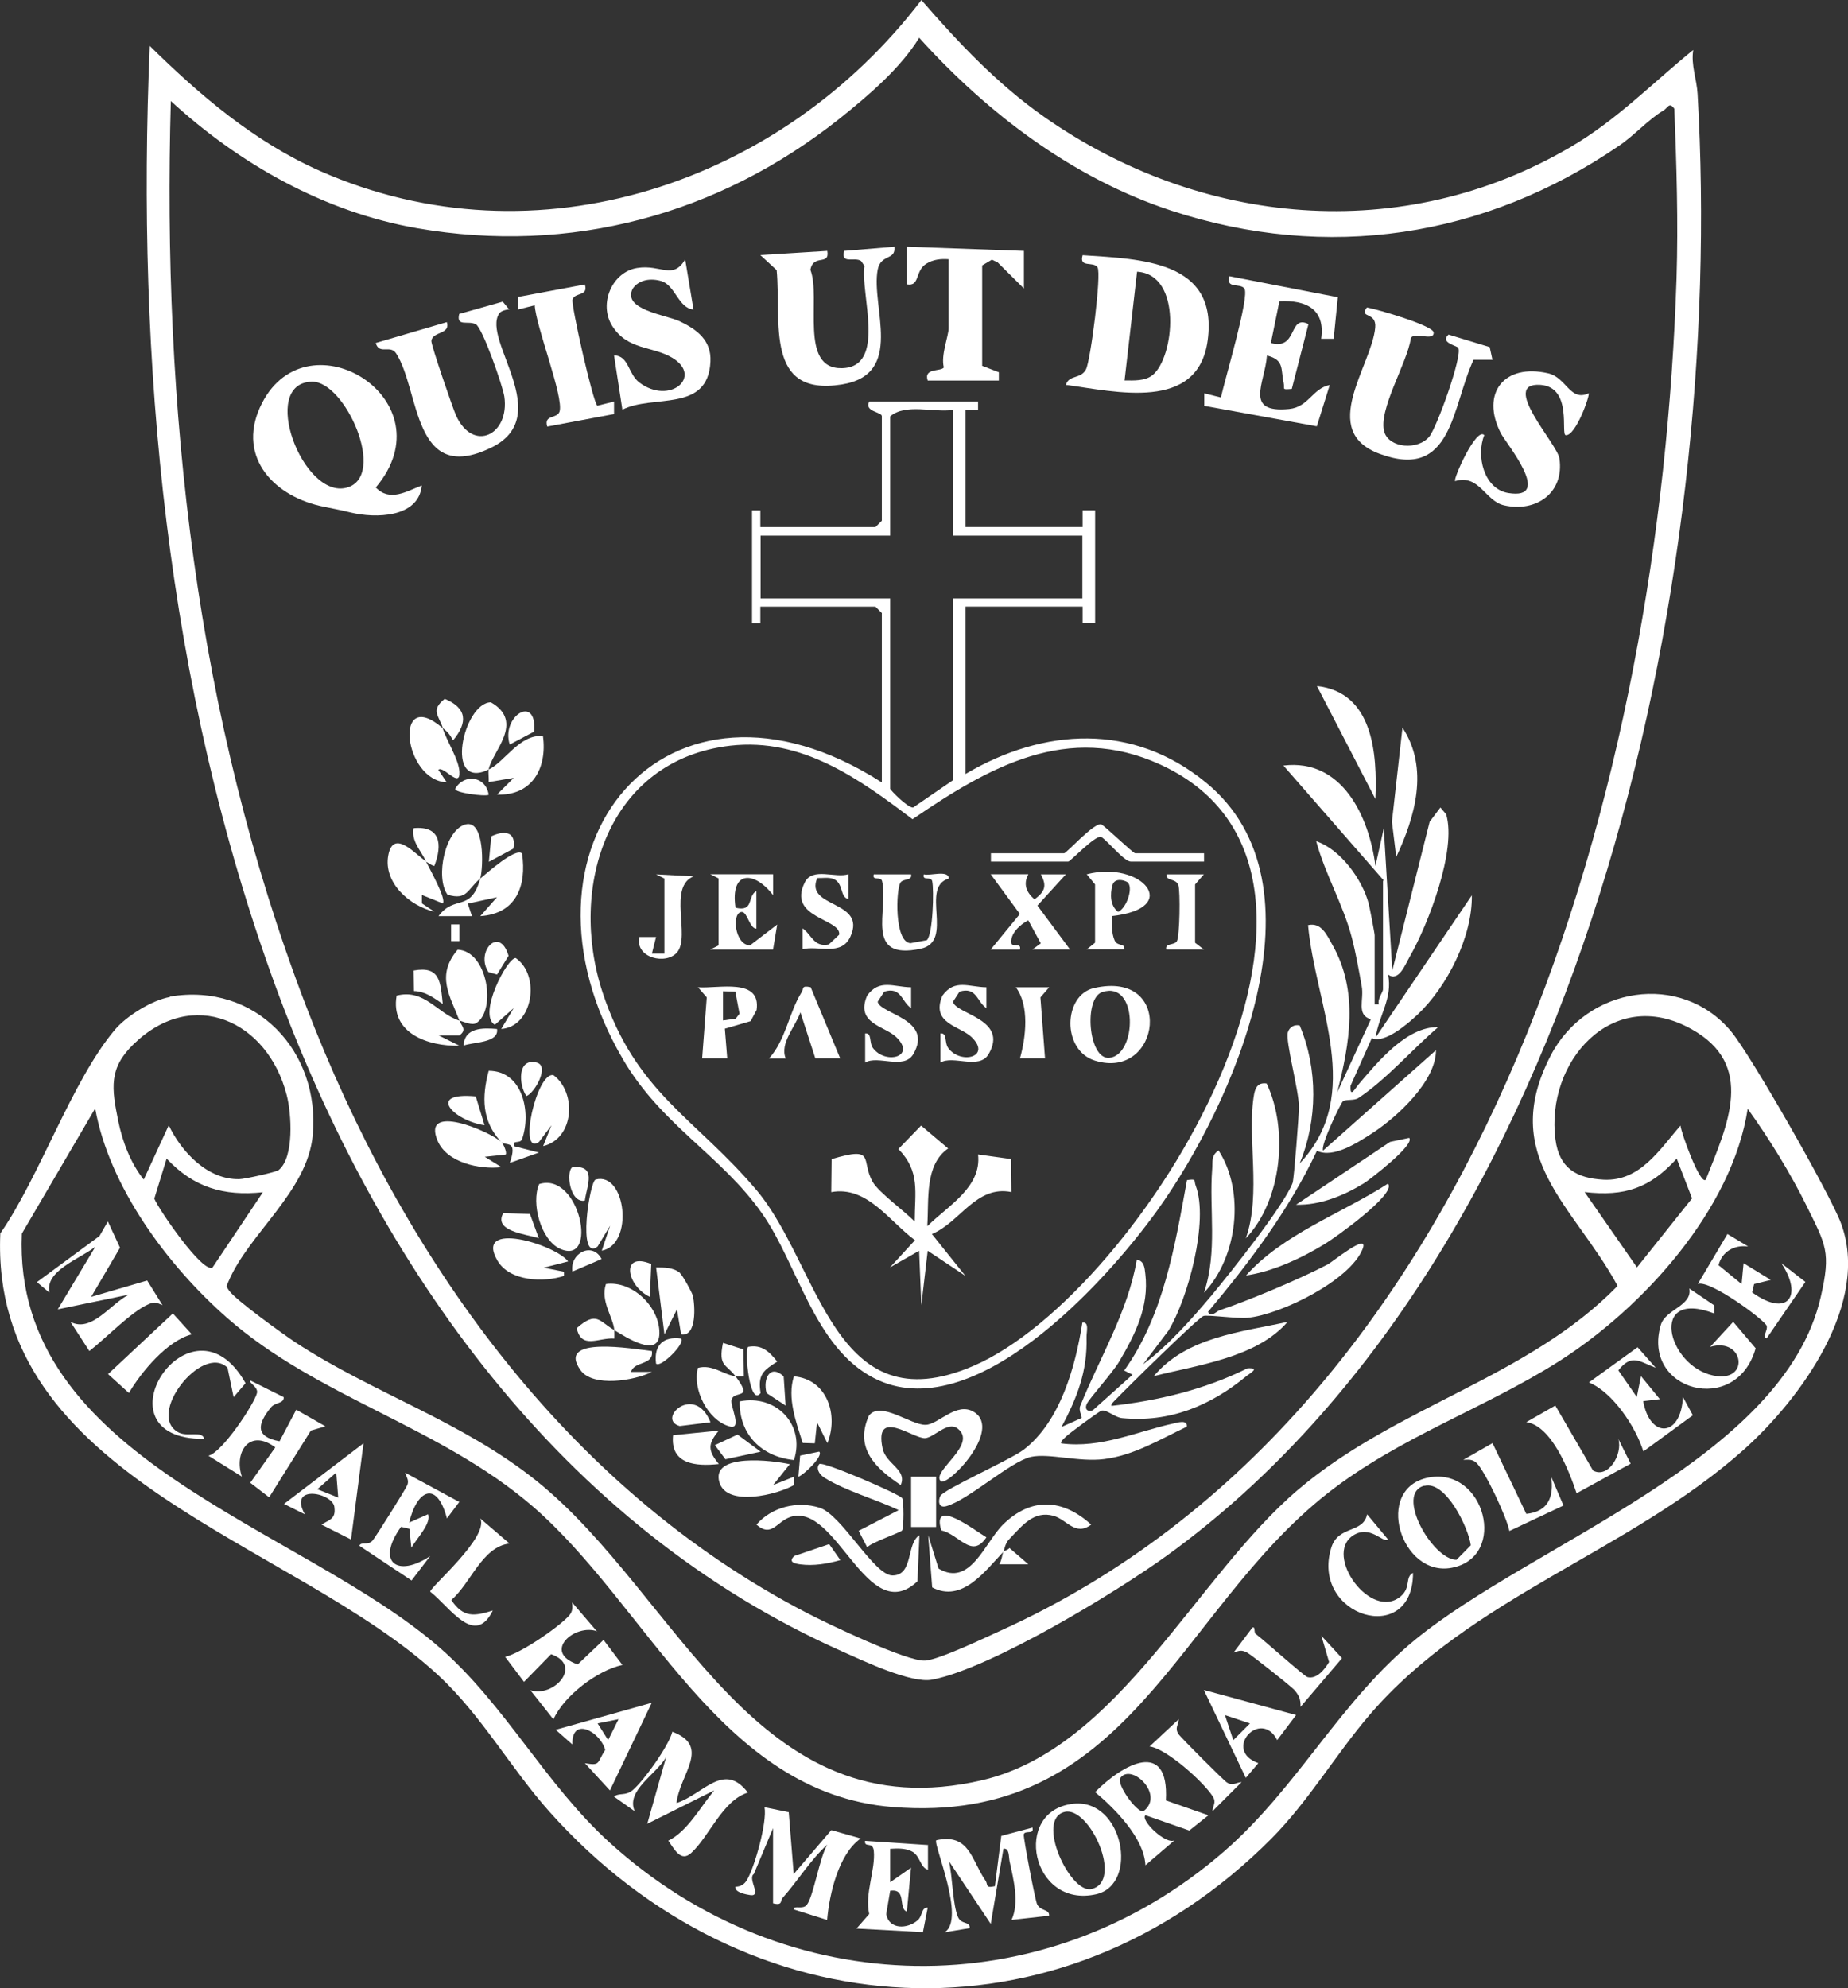 <svg xmlns="http://www.w3.org/2000/svg" id="Capa_2" data-name="Capa 2" viewBox="0 0 301.35 324.18"><rect x="0" y="0" width="301.35" height="324.18" fill="#333333" stroke="none"/><defs><style>      .cls-1 {        fill: #fff;      }    </style></defs><g id="Capa_1-2" data-name="Capa 1"><g><path class="cls-1" d="M27.69,162.49c14.04-2.37,24.57,8.95,23.31,22.59-.84,9.17-10.47,16.08-13.74,23.86-.36.84-.45.68.1,1.49,1.1,1.56,8.72,7.03,10.76,8.4,12.74,8.36,27.23,12.87,39.42,22.66,23.27,18.74,35.62,57.44,72.67,48.75,22.2-5.22,34.78-33.19,51.51-47.39,16.08-13.65,37.41-18.18,52.06-33.19-7.03-13.03-19.48-21-10.92-37.54,5.83-11.28,21.23-13.78,29.43-3.95,3.24,3.89,16.08,26.42,17.89,31.21,4.93,13.03-6.58,28.72-15.82,36.98-18.7,16.69-44.57,23.99-61.07,43.3-5.54,6.48-9.89,14-16.01,20.16-34.52,34.65-85.57,31.57-117.69-4.44-6.35-7.13-11.02-15.62-18.05-22.17C47.82,251.17-1.71,241.13.05,201.1c6.42-9.24,11.7-24.93,18.67-33.19,1.88-2.24,6.09-4.86,8.98-5.35v-.06ZM45.42,190.79c2.59-2.04,2.11-9.3,1.33-12.25-3.11-12.12-15.33-17.67-24.96-8.3-4.08,3.95-3.6,7.16-2.5,12.58.68,3.31,2.01,6.84,4.15,9.5l4.08-8.85c2.04,4.31,6.32,8.91,11.51,8.78.81,0,5.93-1.13,6.39-1.46ZM278.16,192.34c3.5-8.85,8.23-18.7-2.37-24.57-12.87-7.16-23.82,5.38-22.14,18.05.62,4.6,3.34,6.29,7.88,6.52,5.96.29,9.14-4.99,12.51-8.82.06,1.07,3.14,9.59,4.08,8.85l.03-.03ZM285,180.74c-2.5,16.43-17.05,32.48-30.76,41.2-12.28,7.78-26.06,12.35-37.79,21.56-24.67,19.42-32.32,54.29-70.95,51.12-28.1-2.3-39.77-32.77-58.7-49.07-15.1-13-35.01-17.7-49.79-30.7-9.66-8.49-19.19-21.3-21.49-34.13l-11.96,20.42c-1.56,36.89,45.51,47.68,68.23,67.58,10.57,9.24,17.11,22.14,27.62,31.7,28.75,26.16,70.89,27,100.29,1.36,11.99-10.47,18.83-24.41,31.05-34.42,19.29-15.82,60.1-29.46,66.16-55.91,1.69-7.36.84-8.43-2.3-14.81-2.59-5.28-6.19-11.12-9.66-15.92l.06.03ZM42.86,194.39c-6.42.68-11.28-.81-15.69-5.48l-2.01,6.52c.75,1.82,7.94,12.28,9.5,11.22l8.2-12.25ZM258.42,194.39l8.52,12.25,8.98-11.25-2.5-6.48c-4.34,4.76-8.43,6.22-15.01,5.45v.03Z"></path><path class="cls-1" d="M276.11,8.17c-.39,2.46.58,4.76.71,7.13,4.6,79.64-18.38,188.94-86.45,238.27-8.27,6-28.82,18.48-38.38,20.29-3.37.65-11.09-3.01-14.59-4.57-45.87-20.39-75.69-62.69-92.54-108.68C27.11,112.05,22.22,58.96,24.42,7.49c8.23,8.1,17.05,15.62,27.71,20.36,35.4,15.66,75.36,2.01,98.12-27.84,6.03,6.94,12.35,13.65,19.9,18.96,25.57,17.99,58.54,21.07,85.93,5.02,7.58-4.44,13.26-10.34,20-15.82h.03ZM27.86,16.37c-1.43,49.95,4.08,100.74,21.98,147.48,15.62,40.81,42.17,78.57,81.65,99.09,3.34,1.75,16.5,8.04,19.38,7.81,2.3-.16,9.69-3.7,12.25-4.86,80.42-36.37,107.61-139.61,110.27-220.51.29-9.17,0-18.51-.36-27.65-.84-1.17-1-.19-1.78.29-2.43,1.43-4.73,4.05-7.23,5.74-21.94,15.01-47.58,18.93-73.06,10.57-15.98-5.25-29.92-15.82-41.07-28.17-3.05,4.99-8.4,9.53-13.03,13.22-19.74,15.66-43.82,22.17-68.85,17.83-15.14-2.63-29.08-10.53-40.23-20.81l.06-.03Z"></path><path class="cls-1" d="M168.37,298.05c.29,1.13-1.3.29-1.43,1.07-.06.58,1.88,10.86,2.2,11.41.65,1.13,1.98.71,1.94,1.82l-6.13.68c1.3-2.79.32-6.61-.32-9.56-.16-.75,0-2.2-1-2.04l-2.07,12.25-6.81-10.21c.55,2.33.62,7.16,1.46,9.08.55,1.3,2.01.65,1.91,1.82l-4.08.68c3.5-2.17-1.94-14.49-1.36-15.01,5.45-1.17,5.7,3.24,8.04,6.61.42.62-.1,1.26,1.52.88l1.04-8.2,5.12-1.36-.03.1Z"></path><path class="cls-1" d="M14.89,211.44l9.11-2.66,2.5,4.02c-1.07-.45-1.26-.62-2.4-.1-2.76,1.23-6.97,5.61-9.53,7.58l-3.08-4.76c3.47,1.82,6.52-2.95,9.53-4.44l-11.6,2.4,6.13-10.21c-2.56,2.01-8.27,3.92-7.49,7.49l-2.04-1.72,10.21-7.52,1.36-2.37,1.98,4.28-4.7,8.01h.03Z"></path><path class="cls-1" d="M46.27,227.8c.06,1.07-1.39.81-2.07,1.65-2.24,2.72-2.63,4.83,1.39,5.54l2.72-5.15,4.76,2.72-2.37.68-6.81,10.89-3.08-2.37,4.08-5.77c-4.25-3.18-6.77.84-5.45,4.76l-5.45-3.4c2.24-.52,7.46-8.43,7.91-10.21.26-1-1.46-1.75-1.1-2.07,0,0,5.45,2.72,5.45,2.72Z"></path><path class="cls-1" d="M97.42,265.99c-3.63-1.36-9.14,3.37-3.21,5.38l4.21-3.99,3.08,4.08c-4.12.88-9.59,5.09-11.25,8.88l-3.76-4.76c3.79,1.26,8.65-4.05,3.37-5.87l-4.41,4.51-3.08-4.08c2.53-.55,8.88-4.93,10.47-6.77.58-.71.52-1.26.45-2.11l4.08,4.76.03-.03Z"></path><path class="cls-1" d="M197.02,296l-3.08,2.46-7.16-2.5c-.88.81,3.37,4.89,4.76,4.08l-4.76,4.08c-.19-4.41-4.99-9.24-8.2-11.93,4.54-4.6,12.09-8.75,11.54,1.36l6.87,2.4.03.03ZM182.7,289.88c-.71.97,2.66,5.67,3.73,5.45,3.6-2.66-1.94-7.94-3.73-5.45Z"></path><path class="cls-1" d="M232.97,240.9c9.17-1.75,13,12.97,3.76,14.72-8.3,1.59-12.8-13-3.76-14.72ZM232.29,242.23c-4.89,1.2,1.3,12.09,5.22,12.09l2.33-2.37c-.36-2.82-4.08-10.57-7.55-9.69v-.03Z"></path><path class="cls-1" d="M175.02,294.09c8.14-.88,10.76,13.13,3.76,14.75-10.63,2.43-13.81-13.65-3.76-14.75ZM173.62,295.42c-4.83,1.17.88,13.35,4.34,12.58,5.35-1.2-.32-13.55-4.34-12.58Z"></path><path class="cls-1" d="M279.55,212.8v1.36c-10.73-4.12-7.75,8.49-.19,10.11,6.09,1.3,5.09-6.35-.49-4.67l3.76-4.08,3.66,4.31c-3.14,11.18-18.67,6.97-15.46-3.82.75-2.53,5.19-3.11,4.64-5.93l4.08,2.76v-.03Z"></path><path class="cls-1" d="M285,203.23c-2.17-.29-4.21.84-4.76,3.05l3.76,3.08.32-3.4,4.44,2.72-2.72.68-.32,1.36c5.77,4.15,8.36.62,4.76-4.76l3.92,3.05-6.32,9.21c-.81-.26.26-1.33,0-2.07-.39-.97-9.24-7.52-11.22-6.81l4.83-8.14,3.34,2.01-.03.03Z"></path><path class="cls-1" d="M269.99,223.01c-2.53-.94-3.89-2.4-6.09.42l3.01,4.34.68-3.4,3.08,3.76-2.72.32c1.1,6.19,6.19,5.9,6.48-.68l1.62,2.98-8.07,5.9c-1.23-3.99-4.99-9.66-8.88-11.25l7.94-5.74,2.95,3.34h0Z"></path><path class="cls-1" d="M74.92,244.85l-2.04,2.72c-1.65-6.29-4.89-4.67-6.16.68l3.08-1.36c.58,1.43-1.82,3.92-2.72,5.45l-.32-3.08-1.36-.32c-4.15,5.77-.62,8.36,4.76,4.76l-3.05,3.99-8.52-5.67c.36-.71,1.3,0,2.11-.78.39-.36,5.58-8.65,5.74-9.14.29-.84-.19-1.26-.36-1.98l8.88,4.8-.03-.06Z"></path><path class="cls-1" d="M151.32,300.77v4.08c-1.33-.36-1.23-2.4-2.76-3.05-1.1-.49-2.24-.42-3.4-.36v5.45l3.4-2.37-.68,7.16c-1.49-.52.06-3.82-2.72-3.4l-.65,3.82c.49,2.53,3.44,2.43,5.12,1,.84-.71.58-2.14,1.65-2.07l-.78,3.99-10.83-.58,2.07-2.37c-.75-3.37,1.04-7.2.75-10.28-.16-1.65-1.56-.42-1.43-1.65l10.24.68v-.06Z"></path><path class="cls-1" d="M226.33,250.98c-.84.68-2.88-2.46-5.7-.62-4.86,3.21,2.98,14.04,7.81,9.89,1.69-1.46.62-3.11,1.98-3.79,0,12.19-16.82,7.1-13.32-4.15,1.13-3.63,5.22-2.27,5.83-5.41,0,0,3.4,4.08,3.4,4.08Z"></path><path class="cls-1" d="M106.3,277.59l-6.84,14.33-4.08-4.44c2.59.42,1.91,0,3.31-2.17-.84-3.05-5.51-5.48-5.35-.88l-2.72-2.4,15.69-4.41v-.03ZM100.85,280.31l-3.4.68,1.72,2.72s1.69-3.4,1.69-3.4Z"></path><path class="cls-1" d="M126.07,298.05l-3.14,7.49c-1.1.75,1.43,3.76-.62,3.44-.62-.1-2.53-.42-2.4-1.36.88,0,1.49-.39,1.91-1.13,1.23-2.04,3.31-9.43,2.85-11.83l3.95.81.81,10.08,6.13-7.16,4.8,1.36c-3.6,2.5-5.12,9.04-5.48,13.29l-5.45-1.72c0-.75,1.46.1,2.14-.75,1.1-1.43,2.07-7.71,3.34-9.82-2.79,2.53-4.8,5.9-7.29,8.69-.42.45.06,1.3-1.56.88v-12.28.03Z"></path><path class="cls-1" d="M38.1,227.8l-1-4.8c-4.12-4.05-13.48,7.88-7.88,10.6,1.43.68,3.76-.36,4.08,1-18.41.16-2.2-25.02,6.74-9.08l-1.94,2.27h0Z"></path><path class="cls-1" d="M204.77,266.41c1.39,1.04,7.88,6.87,8.43,7.03,1.52.39,2.82-1.26,3.53-2.46l-1.26-4.28,3.37,3.66-6.77,7.94c.06-1.17-.23-1.88-1-2.76-.52-.58-6.94-5.67-7.65-6.06-.94-.52-1.33-.36-2.27-.03l3.08-4.08c.55-.23.16.78.58,1.1l-.03-.06Z"></path><path class="cls-1" d="M83.09,251.66c-4.51.55-6.29,6.48-9.5,9.21,1.98,2.92,3.7,2.66,6.77,1.72-2.95,6-7-.58-10.21-3.08,0-.75,9.63-8.91,8.17-11.93,0,0,4.76,4.08,4.76,4.08Z"></path><path class="cls-1" d="M211.35,279.63l-3.08,4.08c-2.69-5.22-8.98,1.65-3.08,3.76l-2.04,2.4-6.84-14.33,15.01,4.08h.03ZM203.83,281l-4.08-1.36,1.36,4.08,2.72-2.72Z"></path><path class="cls-1" d="M243.38,235.29l5.51,11.54c3.6-.36,4.54-2.82,4.05-6.09l2.01,4.73-8.82,4.15c-.39-2.17-4.05-9.95-5.41-11.15-.68-.58-1.3-.49-2.11-.45l4.76-2.72h0Z"></path><path class="cls-1" d="M253.62,229.17l6.16,10.6c2.5,1.36,4.86-2.72,4.12-5.15l2.01,4.02-8.82,4.83c-1.2-3.63-4.08-11.02-8.2-11.6l4.76-2.72-.03.03Z"></path><path class="cls-1" d="M202.47,290.56l-4.76,4.76c.06-.94.68-1.43.06-2.4-1.39-2.27-7.52-7.81-10.31-8.17l4.76-4.44c-.06.94-.68,1.43-.06,2.4.29.49,7.42,7.62,7.91,7.91.97.62,1.46,0,2.4-.06Z"></path><path class="cls-1" d="M57.19,250.98l-4.76-2.4c1.2-.78,2.33-.88,2.11-2.72,0-2.43-7.68-4.05-4.83,1.04l-3.4-1.69,12.97-9.89-2.04,15.69-.03-.03ZM55.15,244.17l-.32-4.08-3.08,2.72s3.4,1.36,3.4,1.36Z"></path><path class="cls-1" d="M110.38,293.96c4.34-1.46,7.68-6.81,11.57-1.69-4.15,1.3-6.26,7.13-9.24,9.85-1.69,1.56-2.76-.65-3.73-2.01,3.11-1.49,5.25-5.51,7.49-8.2l-10.92,5.45,3.08-10.89c-1.56,2.82-6.64,5.45-5.12,8.85l-3.4-2.4c.94-.68,1.88-.06,3.05-1.04,1.75-1.43,5.93-7.26,6.48-9.53,6.35,2.4,1.23,6.87.68,11.6h.06Z"></path><path class="cls-1" d="M31.26,217.56c-3.99,1.04-8.2,6.09-10.24,9.56l-3.4-3.08,10.57-9.89,3.08,3.4Z"></path><path class="cls-1" d="M159.49,65.48v1.36h-2.04v19.09h19.09v-2.72h2.04v18.41h-2.04v-2.72h-19.09v27.29c12.8-7.55,27.32-8.36,39.19,1.39,20.36,16.66,4.47,52.51-7.94,69.79-8.46,11.77-30.08,35.59-46.19,27.32-9.76-5.02-12.38-18.48-18.22-26.81-6.61-9.46-16.34-14.33-22.66-25.09-20.32-34.65,7-67.74,42.17-45.22v-27.62l-1.04-1.04h-18.77v2.72h-1.36v-18.41h1.36v2.72h18.77l1.04-1.04v-17.05c0-.71-2.95-.71-2.04-2.4h17.73,0ZM155.4,66.84c-3.24.45-7.68-1.1-10.24,1.04v19.45h-21.13v10.24h21.13v31.02c0,.23,2.85,3.11,3.73,3.08l6.48-4.44v-29.66h21.13v-10.24h-21.13v-20.45l.03-.03ZM119.1,121.58c-19.93,2.3-26.51,22.95-20.84,40.23,5.41,16.4,15.14,20.45,25.09,32.22,10.4,12.32,12.54,38.57,35.43,28.65,27.39-11.83,69.11-80.19,30.5-97.99-15.2-7-28.04.39-40.48,8.88-8.72-6.61-18.02-13.32-29.69-11.99Z"></path><path class="cls-1" d="M225.65,143.56l-16.37-18.74c9.56-1.17,13.97,8.27,15.01,16.37l1.36-6.13,1.39,23.18,6.09-24.25,1.75-2.33.94,1.1c1.75,5.8-2.92,17.96-5.93,23.21-.78,1.36-1.78,4.12-3.53,2.95.75,3.89-1.52,6.64-2.04,10.24l15.69-23.18c.1,6.74-4.02,14.88-8.85,19.45-1.56,1.46-5.38,4.8-7.46,3.82l-3.47,7.78c-.1,2.07.71.49,1.23-.13,3.18-3.73,7.88-9.53,13.06-9.43-4.18,3.57-8.49,8.59-13.03,11.57-.71.45-1.98.16-2.5.52-.36.26-3.7,7.23-3.24,8.04l18.41-16.37c.03,5.02-6.32,10.89-10.37,13.52-2.37,1.52-6.35,4.18-9.04,2.88-4.51,9.59-10.99,18.18-17.76,26.26.45,1,1.33-.03,1.82-.23,4.83-1.62,13.22-5.15,17.73-7.52.65-.32,6.74-5.32,5.67-2.53-2.01,5.15-13.42,10.76-18.77,11.25-1.78.16-6.58-.52-7.2-.29-.94.36-12.67,11.9-14.29,13.61-.29.29-.91.84-.68,1.04,7.75-.88,15.14-2.66,22.17-6.13,2.07-.1.49.75-.13,1.23-5.87,4.86-12.54,7.65-20.32,6.9-1.23-.13-2.46-1.39-3.34-1.23-.36.06-5.45,3.82-5.9,4.31-.29.29-.94.84-.68,1.04,6.48.84,12.32-1.94,18.25-3.24.68-.16,2.4-.68,2.2.52-4.38,2.07-8.59,4.67-13.48,5.28-4.12.52-8.98-1-11.93-.36-3.4.78-10.18,7.03-13.81,8.04-1.33.36-1.3-.97-.97-1.65.45-1.04,11.38-5.9,13.58-7.55,6-4.6,8.46-13.55,9.59-20.74,1.17-.16.65,1.56.68,2.37.16,5.54-1.52,9.85-4.08,14.65l3.27-1.46c.13-.19-.52-1.23-.23-1.94,3.18-7.91,7.78-15.33,9.24-23.89,1.23.26,1.26,1.33,1.39,2.37.62,5.28-1.65,9.82-4.25,14.23-1.13,1.91-4.89,6.03-5.32,6.97-.36.84.16,1.3,1,1l6.48-5.8-1.36-.68c6.45-9.04,8.27-20.32,10.24-31.05,1.65-.23,1.07,0,1.43.94,2.14,5.7-1.26,18.41-4.47,23.63l-4.12,5.45c4.02-2.95,8.01-7.46,11.22-11.28,2.88-3.47,11.83-14.68,13.16-18.28.23-.58,1.04-11.18,1.04-12.38,0-2.66-2.24-10.76-1.82-12.16.26-.88,1.07-1.33,1.94-1.13,2.98,7.1,2.92,15.4,0,22.5,10.63-11.31,2.53-25.8,1.36-38.86,2.17-.49,3.05,1.59,3.95,3.18,4.34,7.62,2.85,16.08.81,24.08l5.48-11.9c-2.43-.75-1.07-3.18-1.49-5.41-.45-2.53-.97-5.45-1.62-7.94-1.43-5.45-4.34-10.28-5.8-15.69,3.99,1.33,7.52,6.26,8.56,10.18.16.65.97,4.83.97,5.15v11.25h.68c-.26-.84.68-1.98.68-2.4v-17.73l.1-.03Z"></path><path class="cls-1" d="M68.79,79.12c-.49,5.35-7.62,5.41-11.6,4.44-1.78-.45-3.24-.68-4.99-1.07-8.04-1.85-13.74-8.49-9.46-16.79,7.55-14.65,30.53-.45,18.54,13.78,2.3,2.4,5.02.62,7.49-.32l.03-.03ZM50.84,62.23c-8.65.26-1.43,19.22,5.7,17.28,6.68-1.82-.26-17.44-5.7-17.28Z"></path><path class="cls-1" d="M173.82,62.72c.52-1.65,2.43-.88,3.27-2.5.75-1.46,2.56-15.59,1.88-16.63s-3.05.16-2.43-1.98c9.53.65,22.17.84,20.39,13.91-1.59,11.7-15.07,8.3-23.14,7.23l.03-.03ZM187.95,61.16c3.57-2.92,4.89-16.43-2.53-16.86l-2.04,17.73c1.49,0,3.34.13,4.57-.88Z"></path><path class="cls-1" d="M218.16,48.43l-.68,6.81h-2.04c.71-4.86-2.5-6.35-6.81-6.13l-1.39,6.81c4.44,1.23,2.82-4.7,6.13-3.08l-2.72,10.57c-1.78.16-1.1.03-1.33-1-.49-2.2.16-3.73-2.72-4.44-.32,4.47-3.82,9.43,3.6,8.72,3.21-.32,3.79-3.34,6.64-3.92l-2.11,6.74-18.35-3.34v-2.04l2.72.68c.52-2.59,4.73-16.53,3.82-17.76-.71-.97-3.08.13-2.43-2.01l17.73,3.44-.06-.03Z"></path><path class="cls-1" d="M83.12,50.44c-.55.03-1.43.23-1.72.68-2.88,4.34,9.27,16.76-1.33,21.88-12.8,6.19-11.57-9.34-15.46-15.36-.97-1.52-2.76.29-3.34-1.72l11.6-3.4c.62,2.04-2.33,1.49-2.53,3.05-.06.65,3.44,10.83,4.02,12.16,2.79,6.13,8.78,3.18,7.88-3.08-.26-1.72-3.53-11.15-4.64-11.77-1.23-.68-3.24.49-2.72-1.69l7.1-2.01,1.07,1.3.06-.03Z"></path><path class="cls-1" d="M237.8,56.72c-.23-.39-3.05-.84-1.59-2.17l6.71,2.04.45,2.07h-3.08c-3.57,7.65-3.4,19.77-15.33,15.33-10.05-3.73-1.3-14.29-.71-20.55.26-2.69-2.69-1.46-1.36-3.31,1.69.29,10.83,2.95,10.89,4.08.1,1.56-3.37-.26-3.73,1-.55,3.92-5.38,11.67-4.31,15.23.81,2.63,5.45,3.01,7.33.75,1.23-1.49,5.45-13.22,4.73-14.46v-.03Z"></path><path class="cls-1" d="M145.84,40.23c.26,2.3-2.2,1.1-2.72,3.76-1.13,6.03,4.51,17.05-5.87,18.7-12.61,2.01-9.82-10.18-10.6-18.64l-2.66-2.46,10.92-.68c.42,2.5-2.27.42-2.76,3.08,1.78,4.6-1.91,16.17,5.12,16.04,7.39-.13,2.98-12.19,3.7-16.66l-.55-.81c-1.07-.75-3.34.62-2.76-1.65l8.17-.68h0Z"></path><path class="cls-1" d="M113.1,50.47c-2.46-.19-2.98-3.95-5.25-4.64-1.65-.49-3.63-.29-4.67,1.23-1.78,3.44,5.45,4.28,7.65,5.32,2.85,1.36,5.19,3.11,5.02,6.58-.39,8.4-9.4,5.28-14.36,7.84l-1.36-8.85c2.43.03,2.27,3.01,4.12,4.41,4.96,3.76,10.44-.97,5.38-4.02-3.21-1.94-7.26-1.2-9.79-5.19-2.27-3.6-.03-8.82,4.08-9.46,3.82-.62,5.8,2.01,7.81-1.39,0,0,1.36,8.17,1.36,8.17Z"></path><path class="cls-1" d="M259.06,64.11c.26.29-2.11,7-3.73,6.84-.88,0,1.17-7.84-4.15-8.2-6.68-.42,2.76,9.59,3.11,11.99.84,5.61-3.79,8.85-9.04,7.65-3.08-.71-4.02-5.12-7.97-3.95-.36-.29,3.47-8.91,4.76-7.49-1.36,3.31-.1,8.75,3.89,9.43,7.49,1.23-.36-8.1-1.2-9.76-3.31-6.48.52-11.41,7.71-9.76,3.01.68,3.57,4.67,6.61,3.27v-.03Z"></path><path class="cls-1" d="M154.72,42.27c-1.3-.1-2.56.03-3.7.75-1.85,1.17-.97,3.73-3.14,3.34v-6.13l19.09.68v6.13l-4.28-4.25-.94-.45-1.59.94v16.37l2.72,1.04v1.36h-11.6c-.71-2.11,2.17-1.43,2.63-2.14-.52-1.98.78-5.15.78-6.39v-11.25h.03Z"></path><path class="cls-1" d="M95.37,46.38c.62,1.98-1.62,1.23-2.01,2.46-.26.84,3.34,16.79,4.05,17.31l2.72-.68v2.04l-10.89,2.04c-.62-1.98,1.62-1.23,2.01-2.46.71-2.37-3.89-13.94-4.05-17.31l-2.72.68v-2.04s10.89-2.04,10.89-2.04Z"></path><path class="cls-1" d="M153.36,241.45c-1.43-1.62,6.22-6,2.76-8.56-1.59-1.2-3.82,1.49-5.25,1.59-1.88.16-8.4-5.12-6.94,1.72.55,2.5,4.05,3.44,2.95,5.93-4.08-2.72-7.58-6-5.19-11.31,1.88-2.5,6.9,1.59,9.27,1.49,2.07-.06,5.02-3.82,7.84-2.11,4.8,2.92-4.44,12.45-5.45,11.28v-.03Z"></path><path class="cls-1" d="M149.93,250.3l-.32,7.52c-8.17,7.71-13.16-12.87-20.68-10.5-2.3.75-3.08,3.44-5.58,1.26,2.5-2.88,6.64-3.89,10.28-2.76s8.88,11.05,11.9,11.05c3.5,0,2.2-5.28,4.44-6.58h-.03Z"></path><path class="cls-1" d="M206.55,176.66c3.57,7.52,2.5,19.06-3.4,25.25,2.59-7.23.13-16.73,1.36-23.53.23-1.17.71-1.91,2.04-1.72Z"></path><path class="cls-1" d="M163.61,253.02c-3.01,3.18-6.74,8.36-11.6,5.8l-.65-8.52,1.69,5.45c5.19,3.08,7.52-4.25,10.53-7.2,4.57-4.47,9.69-4.21,14.36.03-2.59,1.94-3.95-.81-6.13-1.43-3.27-.91-5.15,1.65-7.23,3.79-.75.75-.81,1.91-.97,2.07.16-.19.78-.29,1-.62l3.08,2.66h-4.76c.42-.52.55-1.88.68-2.04h0Z"></path><path class="cls-1" d="M203.15,208c6.06-6.81,15.56-10.11,23.18-15.01,1.52,1.62-8.85,8.98-10.28,9.82-3.82,2.33-8.46,4.51-12.9,5.15v.03Z"></path><path class="cls-1" d="M224.28,130.27l-9.53-18.41c9.17,1,9.85,11.05,9.53,18.41Z"></path><path class="cls-1" d="M196.34,210.75c2.24-6.77.81-13.52,1.33-20.16.1-1.23-.19-2.2,1.04-3.01,4.34,6.68,3.11,17.41-2.37,23.18Z"></path><path class="cls-1" d="M74.92,166.41c.36.91,1.26,1.49,0,2.4h-3.4l3.4,1.69c-5.12.13-11.31-2.04-10.24-8.17,4.57-1.17,6.64,2.95,10.24,4.08-1.52-4.02-3.89-7.33-.29-11.57,4.93.23,6.32,9.89,3.05,11.96-.68.42-1.94-.16-2.72-.39h-.03Z"></path><path class="cls-1" d="M81.73,186.19c-3.18-3.4-3.18-7.33-2.04-11.6,5.61,0,6.94,6.84,5.45,11.12-.32.88-1.62.03-1.33,1.17l4.08,1.04-4.76,1.69c1.36-3.89-.68-2.69-1.36-3.4.32.29.97,1.78.68,2.04l-3.4.36,2.72,1.69c-3.5.42-8.88-.71-10.4-4.28-2.72-6.32,8.43-1.62,10.4.19h-.03Z"></path><path class="cls-1" d="M129.47,238.05c-5.25-.52-8.95-4.15-8.85-9.56,5.96-1.2,10.73,3.82,8.85,9.56Z"></path><path class="cls-1" d="M100.17,216.88c.03.45,0,.91,0,1.36-2.53-.19-5.35,1.85-6.13-1.69,3.27-2.88,3.66-1.1,6.13.32-.16-2.11-2.3-4.7-1.36-7.52,4.34-.58,8.75,3.76,8.72,8.01s-5.61.55-7.36-.49Z"></path><path class="cls-1" d="M209.96,215.52c-4.99,5.83-14.62,7.03-21.81,8.85,5.35-6.39,14.16-7.16,21.81-8.85Z"></path><path class="cls-1" d="M79.69,125.47c2.63-1.26,5.09-5.83,8.85-5.45.71,5.19-1.75,9.76-7.49,9.53l2.72-2.72-4.08.68c.06-.65-.1-1.39,0-2.04-7.36,3.53-4.12-10.92.36-10.96,5.64,3.24.1,8.14-.36,10.96Z"></path><path class="cls-1" d="M87.92,193.06c6.64-2.11,9.79,13.48,3.37,10.53-3.08-1.43-4.73-7.42-3.37-10.53Z"></path><path class="cls-1" d="M78.32,143.24c.97-.78,5.8-5.15,6.81-4.08.78,5.28-.94,9.82-6.81,10.21l2.72-3.08-4.76,1.04.68,2.04h-5.45c2.63-3.57,5.25-.52,6.81-6.13-2.11,1.72-2.11,3.63-5.35,2.63-2.04-2.85-.36-10.7,3.01-11.47,3.01-.68,2.88,6.87,2.33,8.85Z"></path><path class="cls-1" d="M88.57,206.67l3.4.68v.68c-3.34,1.1-8.85.88-10.83-2.46-3.95-6.71,9.4-2.69,11.51.1l-4.08,1.04v-.03Z"></path><path class="cls-1" d="M128.79,238.73l-2.72,3.4,3.4-1.36v1.36c-2.66,1.56-10.96,3.63-12.16-.45-1.43-4.83,8.72-3.57,11.47-2.95Z"></path><path class="cls-1" d="M69.48,140.48c-.94-2.01-2.4-3.24-2.04-5.45,4.38-.42,4.73,2.63,3.4,6.13-.16.13-1.04-.49-1.36-.68.52,1.1,3.37,6.13,2.72,6.81l-3.4-1.36v1.36l2.04,1.36c-4.05-.94-8.36-4.73-7.52-9.21s4.6.06,6.16,1v.03Z"></path><path class="cls-1" d="M72.2,118.67c-.68-2.07-2.01-2.85.32-4.73,3.6,1.49,3.82,3.82,1.36,6.77-.55-1-.84-1.33-1.72-2.04.75,2.3,2.63,5.09,2.76,7.16.16,2.85-2.63-1.07-3.44-.32l1.36,2.04c-7.1-.29-8.75-15.79-.68-8.85l.03-.03Z"></path><path class="cls-1" d="M106.3,220.28c.32,2.37-2.88,1.59-3.4,3.4h3.4c-2.82,1.43-9.63,2.56-11.64-.29-4.05-5.7,8.62-3.44,11.64-3.11Z"></path><path class="cls-1" d="M134.92,235.29l-1.69-3.4-.36,3.44-1.98-.06c-1.07-3.44-2.56-7.33-1.43-10.86,5.41.45,7.33,6.29,5.45,10.92v-.03Z"></path><path class="cls-1" d="M147.11,244.27c.29.45.29,4.76,0,5.25-.23.36-4.89,1.88-5.7,2.76l-1.39-2.69,6.52-3.37c-3.7-1.78-8.69-3.14-12.09-5.28-1-.62-1.39-1.65-.84-2.24.52-.52,13.13,4.93,13.52,5.58Z"></path><path class="cls-1" d="M98.13,203.92l1.36-4.08-2.04,3.4c-3.34,2.56-1.3-10.66-.32-10.92,4.93-1.33,6.32,10.6,1,11.6Z"></path><path class="cls-1" d="M110.87,207.55c.42.36,1.94,3.08,2.11,3.7.36,1.56.68,6.74-1.91,6.32l-.68-4.08-2.04,4.08-1.36-10.92c1.33,0,2.82,0,3.89.88v.03Z"></path><path class="cls-1" d="M88.57,186.87l1.36-3.4-2.04,2.72c-3.47,2.4-.39-11.51,2.37-10.89,3.82,2.85,3.4,10.34-1.69,11.57Z"></path><path class="cls-1" d="M81.73,167.77l2.04-3.4-3.08,2.72c-2.82-1.65,1.98-10.89,3.4-10.89,4.12,2.82,2.82,11.25-2.4,11.57h.03Z"></path><path class="cls-1" d="M227.69,139.8l-.71-5.83,1.72-15.33c4.38,6.64,2.04,14.59-1.04,21.13l.03.03Z"></path><path class="cls-1" d="M229.76,185.5c1.2,1-6.42,6.84-7.29,7.39-3.24,2.01-7.23,3.66-11.12,3.53l15.33-10.24,3.08-.65v-.03Z"></path><path class="cls-1" d="M119.94,224.4c-1.52-2.04-2.85-1.56-2.04-5.45l3.34,1.07.06,4.38c-.45,0-.91.06-1.36,0,3.01,3.99-.16,2.17-.65,3.82-.29.94,1.88,5.02-.36,4.34-3.5-1-6.06-6.03-5.12-9.53,2.33-.65,4.18,1.13,6.13,1.36Z"></path><rect class="cls-1" x="148.57" y="240.77" width="4.08" height="8.2"></rect><path class="cls-1" d="M117.22,233.25c-1.82,2.17-1.82,3.24,0,5.45-3.79.42-7.97.03-7.46-4.7l7.46-.75Z"></path><path class="cls-1" d="M124.03,227.12c-1.78,2.37-2.66-6.9-2.04-7.52,2.27-.42,3.44.78,4.76,2.4-2.3,1.43-3.21,2.17-2.72,5.12Z"></path><path class="cls-1" d="M153.49,249.52c-1.65-5.51,5.45,0,7.36,1.13-2.4,3.6-4.41-.49-7.36-1.13Z"></path><polygon class="cls-1" points="124.03 236.69 118.29 237.92 116.57 235.62 120.27 233.9 124.03 236.69"></polygon><path class="cls-1" d="M77.58,178.76l1.43,4.7c-4.96-.71-9.63-5.45-1.43-4.7Z"></path><path class="cls-1" d="M136.99,254.38c-2.07.58-4.31.97-6.48.68-.94-.13-2.01-.36-1-1.36l5.7-1.94,1.82,2.59-.03.03Z"></path><path class="cls-1" d="M86.4,197.89l1.46,3.99c-2.14-.68-7.42-1.13-5.8-4.08l4.31.13.03-.03Z"></path><path class="cls-1" d="M72.2,163.69c-1.49-1-2.79-2.04-4.7-2.11l-.06-3.34c4.38-.81,4.38,1.91,4.76,5.45Z"></path><path class="cls-1" d="M115.86,231.89l-5.02.62c-3.86-1.1,2.43-7.07,5.02-.62Z"></path><path class="cls-1" d="M106.2,206.09l-.23,5.35c-3.76-1.72-4.89-7.46.23-5.35Z"></path><path class="cls-1" d="M87.11,119.28l-3.99,2.11c-1.46-4.6,4.47-8.33,3.99-2.11Z"></path><path class="cls-1" d="M128.11,229.17l-3.11-2.04c-.62-2.3.55-4.8,2.79-2.72l.32,4.8v-.03Z"></path><path class="cls-1" d="M81.05,158.89l-1.39-.39c-2.2-3.24,1.78-7.71,3.27-2.66l-1.88,3.05Z"></path><path class="cls-1" d="M95.37,195.75c-2.43.49-3.14-4.67-2.04-5.45,4.08-.36,2.37,2.95,2.04,5.45Z"></path><path class="cls-1" d="M83.71,138.37l-3.99,2.14.39-4.15c2.07-1,4.15-.84,3.6,2.04v-.03Z"></path><path class="cls-1" d="M85.84,178.7c-1.26-1.78-1.52-6.29,1.69-5.45,2.14.55-.36,4.99-1.69,5.45Z"></path><path class="cls-1" d="M111.06,218.24c.81.71-3.37,4.89-4.08,4.08-.39-2.98,1.17-4.47,4.08-4.08Z"></path><path class="cls-1" d="M79.69,129.59c-.68.32-5.74-.36-5.45-1,1.43-2.5,4.99-2.07,5.45,1Z"></path><path class="cls-1" d="M81.05,167.77c.36,2.33-4.02,2.11-5.45,2.72.13-2.98,3.14-2.92,5.45-2.72Z"></path><path class="cls-1" d="M98.1,205.28l-4.76,2.04c-.45-3.01,3.27-4.93,4.76-2.04Z"></path><path class="cls-1" d="M133.59,236.69c.75.68-2.56,3.82-3.4,4.08l.29-3.44s3.11-.65,3.11-.65Z"></path><rect class="cls-1" x="73.56" y="150.72" width="1.36" height="2.72"></rect><path class="cls-1" d="M151.32,199.83c3.27-3.24,8.78-6.26,8.17-11.6l5.38.75.06,5.38c-5.77-1.17-8.4,4.99-12.97,6.84l5.45,6.81-6.13-4.08-1.04,8.88-.36-8.88-4.76,2.72,4.08-4.44c-4.21-3.11-7.81-8.91-13.65-7.84l.06-5.38c7.36-2.2,4.67.19,6.71,3.73,1,1.72,5.25,4.8,6.84,6.45,0-4.83.94-8.14-2.66-11.83l3.7-3.82,4.41,3.73c-3.86,2.69-3.11,8.33-3.4,12.61h.1Z"></path><path class="cls-1" d="M178.39,161.1c13.29-3.05,10.92,15.17.16,11.83-5.45-1.69-5.15-10.7-.16-11.83ZM179.75,161.75c-3.08,1-2.27,11.02,1.13,10.73,4.57-.42,4.76-12.67-1.13-10.73Z"></path><path class="cls-1" d="M126.07,142.56v3.4c-3.08-4.02-7.03-4.08-6.13,2.04,3.08.71,1.85-1.85,3.4-2.72v6.13c-1.1,0-1.46-2.72-2.37-2.72-1.69,0-1.2,5.38,1.33,5.45l4.44-3.4-.68,4.08h-10.24l1.36-.68v-10.92l-1.36-.68h10.24v.03Z"></path><path class="cls-1" d="M181.3,149.36c0,1.3-.06,2.76.45,3.95.45,1.07,1.75.39,1.59,1.49h-6.13l1.36-1.1v-9.5l-1.36-1.65c8.91-2.33,15.75,5.54,4.08,6.81ZM183.99,143.95c-.26-.32-2.2-1.04-2.59.39s-.39,3.37.94,4.34c1.36-.65,2.4-3.7,1.65-4.7v-.03Z"></path><path class="cls-1" d="M167.69,142.56c-.88,1.62-.32,2.92,1,4.08,1.69-1.26,2.07-2.17,1.04-4.08h4.08l-4.64,5.09,5.32,7.16h-6.13l1.36-1-2.04-3.76c-1.33.68-2.98,2.17-2.76,3.73.1.68,1.72-.13,1.39,1.04h-4.76l4.76-5.8-4.76-6.48h6.13v.03Z"></path><path class="cls-1" d="M196.34,139.12v1.36h-11.93c-1.1,0-3.76-3.37-4.86-4.05-1.07-.19-5.02,4.05-5.35,4.05h-12.61v-1.36h11.93c.39,0,4.8-4.96,6.06-4.73.88.55,5.19,4.73,5.54,4.73h11.25-.03Z"></path><path class="cls-1" d="M160.85,160.97v3.4c-1.59-1.07-1.59-3.53-4.38-2.69l-1.07,1.65c.42,2.04,9.17,2.82,5.8,8.56-1.56,2.59-5.77.1-7.84,1.36v-4.76c1.17-.1.58,1.49,1.3,2.43,2.07,2.69,7.03,1.39,3.82-1.78-1.88-1.88-6.77-2.2-4.8-6.81,2.01-2.79,4.34-1.39,7.16-1.36Z"></path><path class="cls-1" d="M148.57,160.97v3.4c-1.59-1.07-1.59-3.53-4.38-2.69l-1.07,1.65c.42,2.04,9.17,2.82,5.8,8.56-1.56,2.59-5.77.1-7.84,1.36v-4.76c1.17-.1.58,1.49,1.3,2.43,2.07,2.69,7.03,1.39,3.82-1.78-1.88-1.88-6.77-2.2-4.8-6.81,2.01-2.79,4.34-1.39,7.16-1.36Z"></path><path class="cls-1" d="M118.58,172.54h-4.08l.75-9.92-1.43-1.65c3.31.26,10.31-1.62,9.56,3.7l-.97,1.82-4.21,1.23s.39,4.83.39,4.83ZM119.88,161.68l-1.98-.06v4.76l2.07-.29.62-.81-.68-3.6h-.03Z"></path><path class="cls-1" d="M148.57,142.56c.23,1.07-1.26.65-1.72,1.33-.75,1.1-1.04,9.72,1.62,9.89l2.66-.49c1-.88,1.2-8.2.88-9.63-.19-.81-1.69,0-1.36-1.1,1.04.29,4.02-.78,4.08.68-4.8,1.39.97,10.24-4.57,11.44-9.37,2.01-5.19-6.32-6.32-11.02-.19-.81-1.69,0-1.36-1.1h6.13-.03Z"></path><path class="cls-1" d="M138.36,142.52v4.08c-1.46-.32-.75-2.66-2.5-3.31-.78-.29-1.75-.1-2.59-.13-2.14,4.93,8.1,3.57,5.41,9.53-1.46,3.27-5.22,1.43-7.81,2.07v-3.4c1.46.97,1.82,3.14,4.28,2.63l1.69-1.59c.39-2.63-8.52-2.66-5.61-8.52,1.26-2.56,5.02-.62,7.16-1.36h-.03Z"></path><path class="cls-1" d="M108.34,143.24l-1.36-.68,6.13.32c-4.21,1.72-.52,9.66-2.66,12.35-1.75,2.17-6.94,1-6.19-2.46h2.72l-.68,2.72h2.04v-12.28.03Z"></path><path class="cls-1" d="M132.2,160.97l4.8,11.57h-4.05l-2.43-7.49c-.81,2.37-3.4,5.02-2.4,7.52h-2.72c2.72-2.95,3.27-7.52,5.28-10.73.45-.71-.03-1.2,1.52-.88Z"></path><path class="cls-1" d="M196.31,142.56l-1.43,1.65v9.5l1.43,1.1h-6.13c-.23-1.07,1.26-.65,1.72-1.33.49-.75.58-8.17.26-9.14-.42-1.2-2.07-.62-1.94-1.78h6.13-.03Z"></path><path class="cls-1" d="M171.09,160.97l-1.43,1.65.75,9.92h-4.08c.97-3.44,1.56-8.59-.68-11.57h5.45Z"></path></g></g></svg>